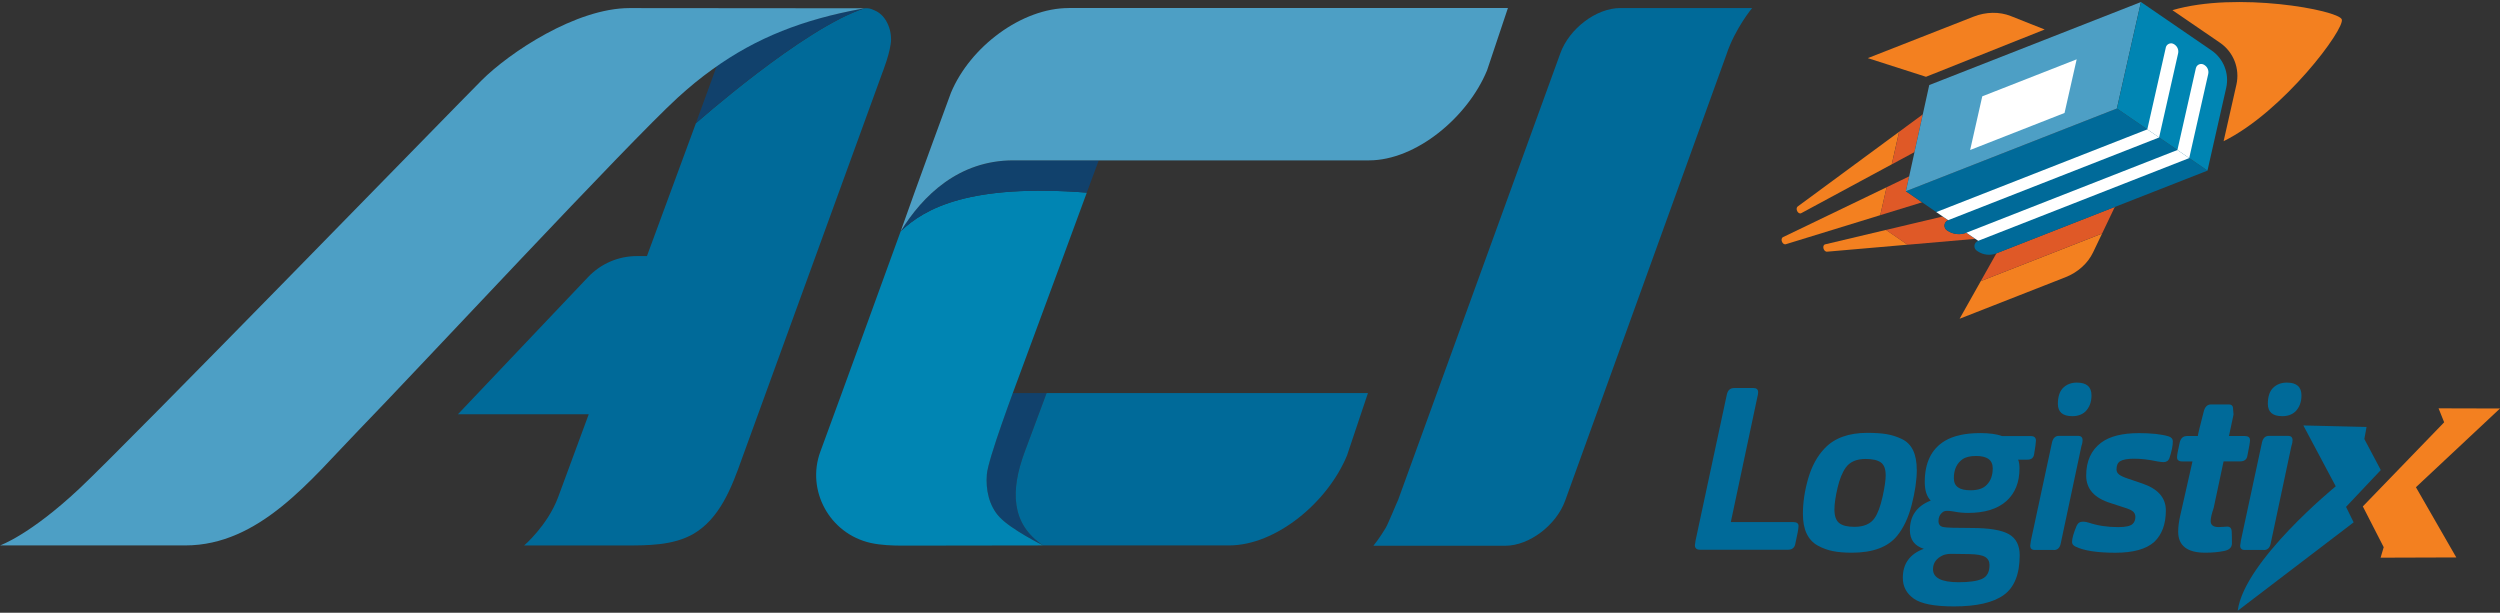 <svg xmlns="http://www.w3.org/2000/svg" id="Layer_1" data-name="Layer 1" viewBox="0 0 612 150"><rect x="0" y="0" width="612" height="150" fill="#333333" stroke="none"/><defs><style>      .cls-1 {        fill: #11416c;      }      .cls-2 {        fill: #0085b3;      }      .cls-3 {        fill: #fff;      }      .cls-4 {        fill: #df5927;      }      .cls-5 {        fill: #4d9fc5;      }      .cls-6 {        fill: #006a99;      }      .cls-7 {        fill: #f38020;      }    </style></defs><g id="Layer_1-2" data-name="Layer 1-2"><path class="cls-7" d="M573.26,4.73c-.88-2.26-25.74-6.88-41.45-2.24l11.64,7.97c3.32,2.27,4.91,6.34,4.02,10.27l-3.13,13.83c14.69-7.26,29.81-27.57,28.92-29.83"></path><path class="cls-7" d="M514.59,57.17l-29.69,11.64-5.19,9.22,25.93-10.17c3.01-1.18,5.46-3.39,6.74-6.07l2.21-4.62Z"></path><polygon class="cls-4" points="514.59 57.17 517.71 50.64 488.73 62 484.9 68.81 514.59 57.17"></polygon><path class="cls-7" d="M466.97,59.9l-5.27-3.62-14.88,3.53c-.87.2-.44,1.88.46,1.8l19.69-1.71Z"></path><path class="cls-7" d="M460.29,52.67l1.55-6.83-25.34,12.2c-.8.39-.17,2,.68,1.74l23.11-7.11h0Z"></path><path class="cls-7" d="M464.91,32.26l-24.82,18.28c-.71.55.11,2.07.88,1.63l22.13-11.94,1.8-7.98h.01Z"></path><path class="cls-7" d="M500.53,7.22l-8.29-3.29c-2.77-1.1-6.06-1.05-9.07.13l-25.93,10.17,14.24,4.57,29.06-11.58h0Z"></path><path class="cls-4" d="M481.37,56.97c-1.54.61-3.31.41-4.68-.53l-.07-.05c-.94-.64-.77-2.07.28-2.48l-1.33-.91-13.88,3.29,5.27,3.62,16.58-1.44-2.18-1.49h.01Z"></path><polygon class="cls-4" points="466.56 46.81 467.36 43.18 461.84 45.84 460.29 52.67 470.52 49.53 466.56 46.81"></polygon><polygon class="cls-4" points="470.7 28 464.91 32.26 463.1 40.24 468.66 37.24 470.7 28"></polygon><path class="cls-6" d="M518.21,26.56l-51.65,20.25,10.35,7.1c-1.06.41-1.22,1.84-.28,2.48l.07.05c1.37.94,3.14,1.14,4.68.53h0l2.9,1.99-.08.03c-1.02.4-1.17,1.77-.27,2.39l.16.11c1.37.94,3.11,1.14,4.66.53l51.65-20.25-22.17-15.2h-.02Z"></path><polygon class="cls-5" points="472.28 20.82 524.1 .5 518.21 26.56 466.56 46.81 472.28 20.82"></polygon><path class="cls-2" d="M541.36,12.33l-17.25-11.83-5.89,26.06,22.17,15.2,4.58-20.24c.8-3.51-.64-7.16-3.6-9.19"></path><polygon class="cls-3" points="533.03 36.72 481.37 56.97 484.27 58.95 535.92 38.7 533.03 36.72"></polygon><polygon class="cls-3" points="525.66 31.67 474.01 51.92 476.91 53.9 528.56 33.65 525.66 31.67"></polygon><path class="cls-3" d="M537.55,16.69l-4.52,20.03,2.89,1.98,4.65-20.57c.19-.82-.15-1.68-.85-2.16l-.12-.08c-.77-.53-1.84-.11-2.05.8"></path><path class="cls-3" d="M530.19,11.64l-4.53,20.03,2.89,1.98,4.65-20.57c.19-.82-.15-1.68-.85-2.16l-.12-.08c-.77-.53-1.84-.11-2.05.8"></path><polygon class="cls-3" points="505.4 27.65 482.29 36.72 485.26 23.58 508.37 14.52 505.4 27.65"></polygon><path class="cls-6" d="M422.62,13.37c2.09-6.34,6.3-11.4,6.3-11.4h-32.26c-5.94,0-12.51,5.08-14.67,11.02,0,0-39.05,107.45-39.73,109.39-.63,1.34-2.43,5.83-3.07,6.9-1.47,2.44-2.74,4.03-2.98,4.32h32.26c5.94,0,12.51-5.08,14.67-11.01l39.48-109.21h0Z"></path><path class="cls-1" d="M250.86,110.57c1.35-3.66,3.2-8.61,5.35-14.35h-8.28c-2.68,7.33-6.15,17.17-6.36,19.9-.3,3.73.55,7.71,3.1,10.44,2.85,3.04,10.3,6.76,10.69,6.96-7.97-5.31-7.97-13.54-4.49-22.95"></path><path class="cls-6" d="M256.21,96.22c-2.15,5.74-3.99,10.69-5.35,14.35-3.48,9.4-3.48,17.63,4.49,22.95h45.51c11.52,0,24.19-10.58,28.9-22.05l5.11-15.24h-78.66,0Z"></path><path class="cls-2" d="M220.48,56.63s-14.84,40.89-19.66,53.94c-3.48,9.4,2.19,20.07,12.32,22.34,2.51.56,5.37.66,7.94.66,5.3,0,34.28-.05,34.28-.05-.39-.2-7.84-3.91-10.69-6.96-2.55-2.73-3.4-6.71-3.09-10.44.29-3.73,6.65-20.73,8.78-26.46,4.38-11.76,15.69-42.51,15.69-42.51-28.43-2.19-39.57,3.71-45.56,9.47"></path><path class="cls-1" d="M220.48,56.63c5.99-5.76,17.13-11.66,45.56-9.47,0,0,2.13-5.75,2.93-7.89h-20.89c-13.31,0-22.19,8.58-27.6,17.37"></path><path class="cls-5" d="M261.62,1.97c-11.47,0-24.11,9.43-28.83,20.74-.13.3-8.5,23.09-12.31,33.92,5.41-8.78,14.25-17.37,27.55-17.37h87.1c11.52,0,24.2-10.58,28.91-22.06l5.1-15.24h-107.53,0Z"></path><path class="cls-6" d="M216.96,5.14c-.67-1.13-1.62-2.07-2.84-2.59-1.17-.5-1.22-.54-2.5-.52-14.94,4.82-41.27,28.16-41.27,28.16,0,0-3.84,10.37-11.98,32.5h-2.47c-4.51,0-8.81,1.85-11.92,5.12l-31.89,33.61h32.03c-3.94,10.71-6.85,18.6-7.52,20.37-2.59,6.87-8.29,11.74-8.29,11.74h24.76c5.41,0,11.68.02,16.61-2.8,6.5-3.73,9.44-11.39,11.94-18.45l34.36-94.42s2.15-5.38,2.15-8.25c0-1.55-.4-3.13-1.18-4.46"></path><path class="cls-1" d="M210.96,2.14c-13.73,2.52-24.82,6.37-35.42,13.81l-5.19,14.22s26.33-23.33,41.27-28.15c-.22.05-.43.08-.66.13"></path><path class="cls-5" d="M211.62,2.02c-.22.05-.43.08-.66.13-14.17,2.6-25.67,6.95-36.57,14.84-2.87,2.05-5.68,4.35-8.5,6.93-12.22,11.19-63.54,66.42-78.27,81.58-11.53,11.87-24.05,28.02-42.26,28.02H0s7.26-2.5,19.39-13.87c12.12-11.37,91.72-93.19,98.51-99.98,6.79-6.79,23.13-17.69,36.21-17.69s57.51.05,57.51.05"></path><path class="cls-6" d="M437.65,134.57h-21.51c-.82,0-1.23-.37-1.23-1.11,0-.11.05-.5.17-1.17l7.64-35.66c.22-1.09.83-1.64,1.82-1.64h4.69c.77,0,1.16.34,1.16,1.01,0,.33-.06.71-.17,1.12l-6.52,30.69h15.29c.86,0,1.29.32,1.29.95s-.28,2.13-.84,4.59c-.23.82-.82,1.23-1.79,1.23"></path><path class="cls-6" d="M469.23,114.98c0,2.5-.41,5.35-1.23,8.54s-2.02,5.74-3.58,7.64c-2.24,2.76-5.94,4.14-11.09,4.14-1.79,0-3.34-.13-4.65-.39s-2.55-.72-3.72-1.37-2.07-1.62-2.69-2.91c-.62-1.29-.92-2.9-.92-4.84,0-2.8.44-5.7,1.31-8.71.88-3,2.21-5.44,4-7.31,2.39-2.54,5.88-3.81,10.47-3.81,1.83,0,3.38.1,4.65.31,1.27.2,2.52.6,3.75,1.18s2.15,1.49,2.77,2.74c.61,1.25.92,2.85.92,4.79M461.61,116.27c0-1.49-.4-2.52-1.2-3.08-.8-.56-2.04-.84-3.72-.84-2.2,0-3.81.69-4.82,2.07-.86,1.19-1.54,2.87-2.04,5.01-.5,2.15-.76,3.91-.76,5.29,0,1.61.39,2.71,1.18,3.33.78.62,2.02.92,3.7.92,2.35,0,4.01-.73,4.98-2.18.75-1.08,1.38-2.79,1.91-5.12.52-2.33.78-4.13.78-5.4"></path><path class="cls-6" d="M470.96,134.35c-2.28-.71-3.42-2.24-3.42-4.59,0-3.47,1.7-5.88,5.1-7.22-.97-.97-1.46-2.48-1.46-4.54,0-4.74,1.64-8.1,4.93-10.08,2.13-1.27,5.02-1.9,8.68-1.9,2.2,0,3.98.24,5.32.73h7c.86,0,1.29.37,1.29,1.12,0,.41-.15,1.53-.45,3.36-.15.86-.69,1.29-1.62,1.29h-2.3c.22.45.34,1.18.34,2.18,0,3.36-1.06,6.01-3.19,7.95-2.17,1.94-5.3,2.91-9.41,2.91-1.19,0-2.35-.11-3.47-.34-.67-.11-1.2-.17-1.57-.17-.52,0-.92.11-1.18.34-.67.52-1.01,1.23-1.01,2.13s.41,1.36,1.23,1.51c.63.15,2.91.22,6.83.22,4.33,0,7.38.5,9.16,1.51,1.77,1.01,2.66,2.72,2.66,5.15,0,4.63-1.3,7.88-3.89,9.74-2.59,1.87-6.67,2.8-12.23,2.8-4.74,0-8.01-.64-9.8-1.9-1.79-1.27-2.69-2.97-2.69-5.1,0-3.47,1.72-5.84,5.15-7.11M487.03,138.33c0-.9-.36-1.56-1.06-1.99-.71-.43-2.02-.67-3.92-.7-1.38-.04-2.84-.06-4.37-.06-.75,0-1.42.11-2.02.34-1.64.75-2.46,1.88-2.46,3.42,0,2.13,2.09,3.19,6.27,3.19,2.58,0,4.48-.27,5.71-.81,1.23-.54,1.85-1.67,1.85-3.39M487.82,114.64c0-2.02-1.36-3.02-4.09-3.02-1.46,0-2.58.28-3.36.84-1.38,1.01-2.07,2.54-2.07,4.59s1.36,2.97,4.09,2.97c1.87,0,3.21-.47,4.03-1.4.93-.97,1.4-2.3,1.4-3.98"></path><path class="cls-6" d="M502.78,134.63h-4.67c-.74,0-1.11-.36-1.11-1.06,0-.04.06-.45.17-1.23l5.17-24.07c.26-1.05.82-1.57,1.67-1.57h4.69c.74,0,1.12.35,1.12,1.06,0,.45-.1.93-.29,1.45l-5.07,23.86c-.22,1.05-.78,1.58-1.67,1.58M512,96.78c0,1.64-.5,2.97-1.51,3.98-.82.75-1.88,1.12-3.19,1.12-2.35,0-3.53-1.01-3.53-3.02,0-1.72.41-3,1.23-3.86.9-.9,2.03-1.34,3.42-1.34,2.39,0,3.58,1.04,3.58,3.14"></path><path class="cls-6" d="M524.38,118.34c3.88,1.31,5.82,3.51,5.82,6.61,0,3.36-.95,5.93-2.86,7.73-1.98,1.76-5.15,2.63-9.52,2.63s-7.73-.5-9.74-1.51c-.56-.26-.84-.63-.84-1.12,0-.86.37-2.18,1.12-3.97.3-.67.82-1.01,1.57-1.01.45,0,.95.09,1.51.28,2.13.71,4.5,1.06,7.11,1.06,1.87,0,3.06-.28,3.58-.84.41-.41.61-.97.61-1.68,0-.52-.19-.95-.56-1.29-.37-.34-1.12-.67-2.24-1.01l-3.25-1.06c-3.99-1.23-5.99-3.47-5.99-6.72,0-3.55,1.21-6.23,3.64-8.06,2.09-1.57,5.19-2.35,9.29-2.35,3.03,0,5.43.26,7.22.78.71.23,1.06.64,1.06,1.23,0,1.08-.28,2.46-.84,4.14-.26.64-.75.95-1.46.95-.3,0-.78-.06-1.46-.17-2.09-.45-3.99-.67-5.71-.67-1.57,0-2.71.2-3.42.61-.6.37-.9,1.05-.9,2.02,0,.49.2.9.62,1.23.41.34,1.18.69,2.3,1.06l3.3,1.12h.04Z"></path><path class="cls-6" d="M544.33,112.96l-2.42,11.37c-.49,1.44-.74,2.51-.74,3.21,0,1,.65,1.49,1.96,1.49.37,0,.78-.02,1.23-.06.45-.04.73-.06.84-.06.71,0,1.08.39,1.12,1.18.04.67.06,1.64.06,2.91,0,.97-.6,1.59-1.79,1.85-1.38.3-2.97.45-4.76.45-4.4,0-6.61-1.72-6.61-5.15,0-1.19.17-2.52.51-3.97l2.99-13.22h-2.5c-.85,0-1.28-.34-1.28-1.01,0-.52.22-1.75.67-3.7.26-1.01.86-1.51,1.79-1.51h2.63c0-.26.48-2.28,1.46-6.05.3-1.12.88-1.68,1.74-1.68h4.37c.71,0,1.06.36,1.06,1.09,0,.23.04.69.11,1.38l-1.12,5.26h3.86c.86,0,1.29.34,1.29,1.01,0,.48-.22,1.81-.67,3.97-.19.82-.78,1.23-1.79,1.23h-4.01Z"></path><path class="cls-6" d="M554.18,134.63h-4.67c-.74,0-1.11-.36-1.11-1.06,0-.04.06-.45.17-1.23l5.17-24.07c.26-1.05.82-1.57,1.67-1.57h4.69c.74,0,1.12.35,1.12,1.06,0,.45-.1.93-.29,1.45l-5.07,23.86c-.22,1.05-.78,1.58-1.67,1.58M563.4,96.78c0,1.64-.5,2.97-1.51,3.98-.82.75-1.88,1.12-3.19,1.12-2.35,0-3.53-1.01-3.53-3.02,0-1.72.41-3,1.23-3.86.9-.9,2.03-1.34,3.42-1.34,2.39,0,3.58,1.04,3.58,3.14"></path><path class="cls-6" d="M574.31,124.08l8.51-9.01-4.03-7.6.54-2.95-15.47-.37,7.93,14.9s-22.42,18.26-24,30.46l28.38-21.64"></path><polygon class="cls-7" points="612 100 596.96 99.96 598.33 103.38 578.42 123.97 583.53 133.95 582.77 136.52 601.3 136.46 591.42 119.27 612 100"></polygon></g></svg>